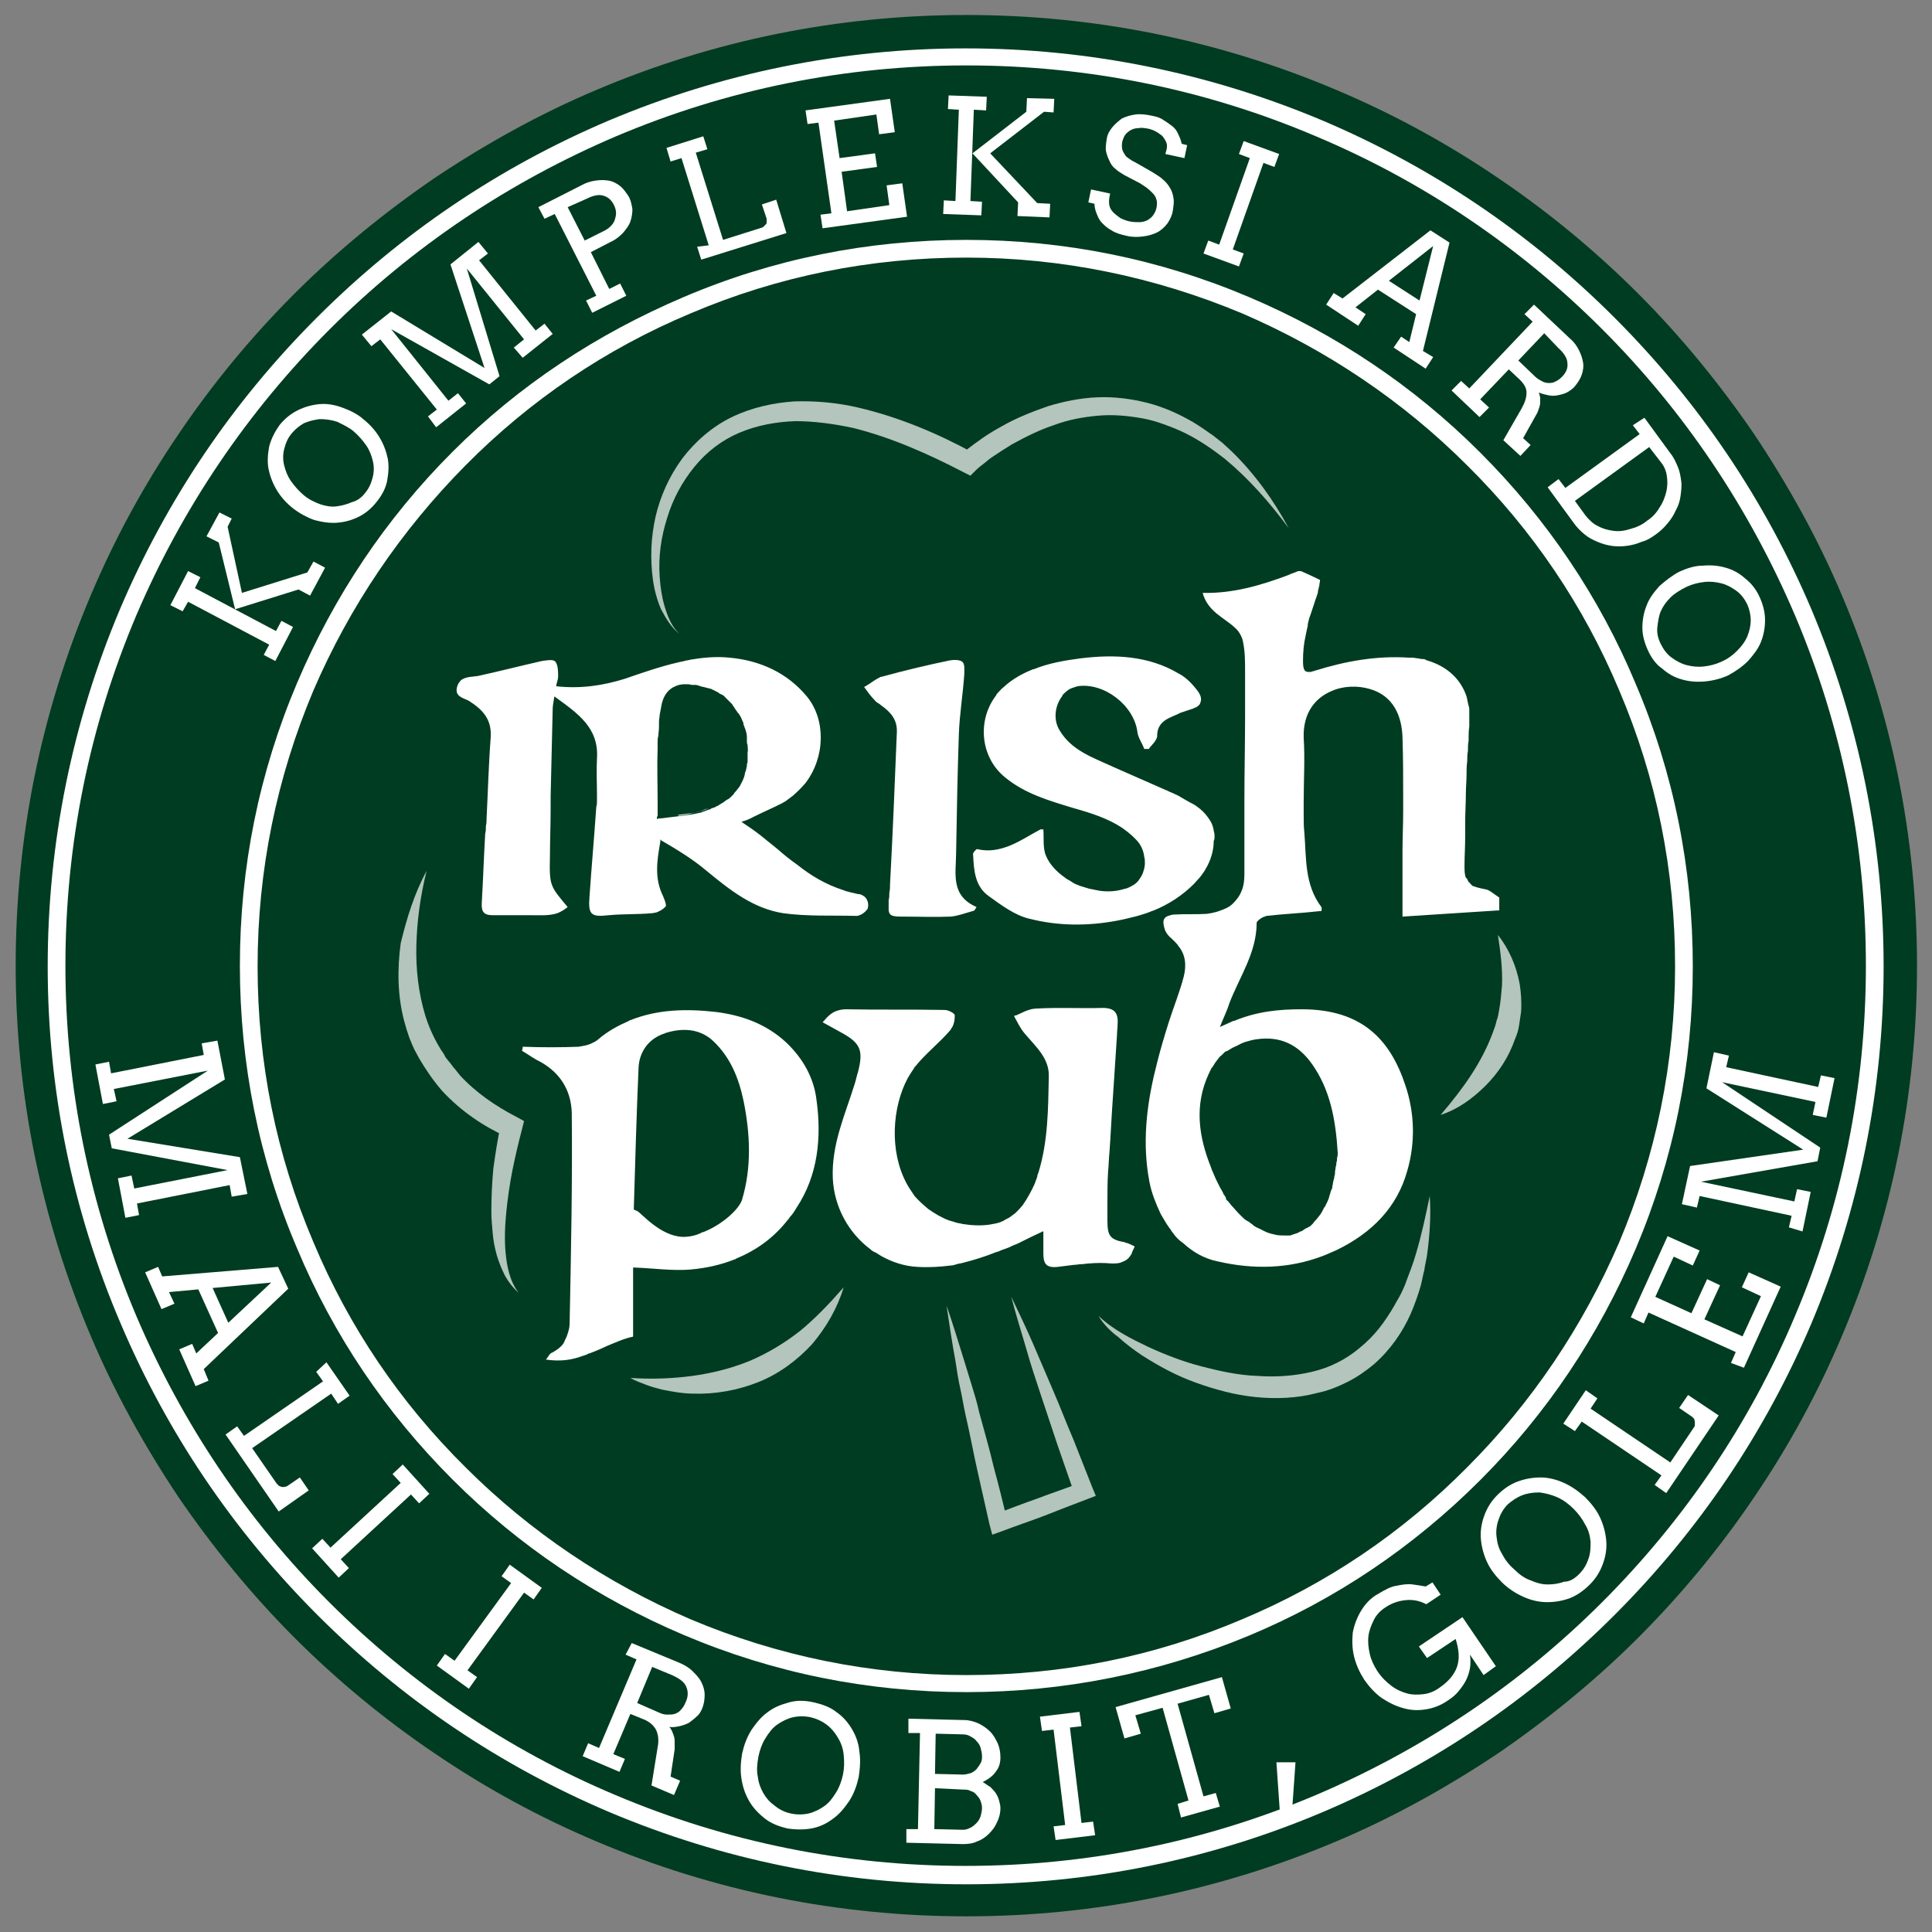 <?xml version="1.0" encoding="utf-8"?>
<!-- Generator: Adobe Illustrator 26.3.1, SVG Export Plug-In . SVG Version: 6.00 Build 0)  -->
<svg version="1.1" id="Layer_1" xmlns="http://www.w3.org/2000/svg" xmlns:xlink="http://www.w3.org/1999/xlink" x="0px" y="0px"
	 viewBox="0 0 283.5 283.5" style="enable-background:new 0 0 283.5 283.5;" xml:space="preserve">
<rect x="0" y="0" width="283.5" height="283.5" fill="#808080" stroke="none"/>
<style type="text/css">
	.st0{fill:#003C21;}
	.st1{fill:#FFFFFF;}
	.st2{fill:none;}
	.st3{opacity:0.7;}
</style>
<g>
	<g>
		<circle class="st0" cx="141.8" cy="141.8" r="138.2"/>
		<path class="st0" d="M141.8,281.2c-18.8,0-37.1-3.7-54.3-11c-8.3-3.5-16.2-7.8-23.7-12.9c-7.4-5-14.3-10.7-20.6-17
			c-6.3-6.3-12-13.3-17-20.6c-5-7.5-9.4-15.4-12.9-23.7c-7.3-17.2-11-35.5-11-54.3c0-18.8,3.7-37.1,11-54.3
			c3.5-8.3,7.8-16.2,12.9-23.7c5-7.4,10.7-14.3,17-20.6c6.3-6.3,13.3-12,20.6-17c7.5-5,15.4-9.4,23.7-12.9c17.2-7.3,35.5-11,54.3-11
			c18.8,0,37.1,3.7,54.3,11c8.3,3.5,16.2,7.8,23.7,12.9c7.4,5,14.3,10.7,20.6,17c6.3,6.3,12,13.3,17,20.6c5,7.5,9.4,15.4,12.9,23.7
			c7.3,17.2,11,35.5,11,54.3c0,18.8-3.7,37.1-11,54.3c-3.5,8.3-7.8,16.2-12.9,23.7c-5,7.4-10.7,14.3-17,20.6
			c-6.3,6.3-13.3,12-20.6,17c-7.5,5-15.4,9.4-23.7,12.9C178.8,277.5,160.6,281.2,141.8,281.2z M141.8,4.9
			c-18.5,0-36.4,3.6-53.3,10.8C72.2,22.5,57.5,32.4,45,45C32.4,57.5,22.5,72.2,15.6,88.5c-7.1,16.9-10.8,34.8-10.8,53.3
			c0,18.5,3.6,36.4,10.8,53.3c6.9,16.3,16.8,30.9,29.3,43.5c12.6,12.6,27.2,22.4,43.5,29.3c16.9,7.1,34.8,10.8,53.3,10.8
			c18.5,0,36.4-3.6,53.3-10.8c16.3-6.9,30.9-16.8,43.5-29.3c12.6-12.6,22.4-27.2,29.3-43.5c7.1-16.9,10.8-34.8,10.8-53.3
			c0-18.5-3.6-36.4-10.8-53.3C261,72.2,251.1,57.5,238.5,45C226,32.4,211.3,22.5,195,15.6C178.2,8.5,160.2,4.9,141.8,4.9z"/>
	</g>
	<g>
		<g id="_x38_mHcVu.tif_2_">
			<g>
				<path class="st1" d="M218,130.5c-0.5-0.1-1-0.2-1.3-0.3c-0.1,0-0.2-0.1-0.3-0.1c-0.1,0-0.2-0.1-0.3-0.1c0,0-0.1,0-0.1-0.1
					c-0.1-0.1-0.2-0.1-0.2-0.2c0,0,0,0,0,0c-0.1-0.1-0.1-0.1-0.2-0.2c-0.1-0.1-0.2-0.2-0.2-0.3c-0.1-0.1-0.1-0.2-0.1-0.2
					c0,0,0-0.1-0.1-0.1c0,0,0-0.1-0.1-0.1c-0.2-0.5-0.2-1.1-0.2-1.8c0-1.4,0.1-2.8,0.1-4.2c0-0.4,0-0.8,0-1.1v0c0-0.4,0-0.7,0-1.1
					c0-1.4,0.1-2.8,0.1-4.2c0-0.9,0.1-1.8,0.1-2.7c0-0.7,0-1.3,0.1-2c0-0.5,0-1,0.1-1.5c0-0.5,0-1,0.1-1.5c0-0.1,0-0.1,0-0.2
					c0-0.6,0-1.2,0.1-1.9c0-0.3,0-0.6,0-0.9c0-0.3,0-0.5,0-0.8c0-0.1,0-0.1,0-0.2c0,0,0,0,0-0.1c0,0,0-0.1,0-0.1c0-0.1,0-0.3,0-0.4
					c0-0.2,0-0.3-0.1-0.5c0-0.2-0.1-0.3-0.1-0.5c-0.1-0.3-0.1-0.6-0.2-0.9c-0.9-2.7-3-4.4-5.5-5.2c-0.1,0-0.2-0.1-0.3-0.1
					c-0.1,0-0.1,0-0.2-0.1c-0.2-0.1-0.4-0.1-0.6-0.1c-0.2,0-0.4-0.1-0.6-0.1c-0.2,0-0.5-0.1-0.8-0.1c-0.2,0-0.3,0-0.5,0
					c-4.7-0.3-9.2,0.5-13.7,1.9c-0.1,0-0.2,0.1-0.3,0.1c-0.1,0-0.2,0-0.3,0.1c-0.1,0-0.2,0-0.2,0c-0.1,0-0.1,0-0.2,0
					c-0.6,0-0.8-0.4-0.8-1.6c0-1.3,0.1-2.5,0.4-3.8c0.1-0.5,0.2-1,0.3-1.4c0-0.1,0-0.1,0-0.2c0.1-0.5,0.2-0.9,0.4-1.4
					c0.2-0.6,0.4-1.2,0.6-1.8c0.1-0.4,0.3-0.8,0.4-1.2c0.1-0.2,0.1-0.4,0.1-0.5c0.1-0.3,0.1-0.5,0.2-0.8c0-0.3,0.1-0.5,0.1-0.8
					c-1-0.5-1.9-0.9-2.8-1.3c0,0,0,0,0,0h-0.4c-0.2,0.1-0.3,0.1-0.5,0.2c-0.3,0.1-0.6,0.2-1,0.4c-4,1.5-8.1,2.7-12.5,2.6
					c0,0,0,0.1,0,0.1c0.8,2.7,3.1,3.5,4.7,5c0.6,0.5,1.1,1.4,1.2,2.1c0.3,1.4,0.3,2.9,0.3,4.4c0,1,0,1.9,0,2.9c0,0.6,0,1.2,0,1.8
					c0,0.6,0,1.1,0,1.7c0,4.1-0.1,8.3-0.1,12.4c0,0.8,0,1.6,0,2.3c0,0.3,0,0.7,0,1v1c0,1.4,0,2.8,0,4.3c0,0.7,0,1.5,0,2.2
					c0,1-0.1,1.8-0.4,2.5c-0.3,0.8-0.8,1.4-1.3,1.9c-0.5,0.5-1.2,0.8-1.8,1c0,0,0,0,0,0c-0.5,0.2-0.9,0.3-1.4,0.4
					c-0.2,0-0.4,0.1-0.7,0.1c-1.6,0.1-3.2,0-4.7,0.1c-0.3,0-0.6,0.1-0.9,0.2c0,0,0,0,0,0c-0.3,0.1-0.5,0.3-0.6,0.5
					c-0.2,0.4,0,1.2,0.2,1.7c0.2,0.4,0.5,0.8,0.9,1.1c0.2,0.2,0.4,0.4,0.6,0.6c0.1,0.1,0.3,0.3,0.4,0.5c1.1,1.3,1.2,2.9,0.8,4.5
					c-0.6,2.3-1.5,4.5-2.2,6.7c-0.6,1.9-1.2,3.9-1.7,5.9c-1.4,5.4-2.2,10.9-1.3,16.6c0.1,0.4,0.1,0.7,0.2,1.1c0.3,1.5,0.9,3,1.6,4.5
					c0.4,0.7,0.8,1.4,1.3,2.1c0.2,0.2,0.3,0.5,0.5,0.7c0.4,0.6,0.9,1.1,1.5,1.5c1.4,1.3,3.1,2.3,5.1,2.7c5.2,1.2,10.4,1.1,15.4-0.8
					c0.2-0.1,0.3-0.1,0.5-0.2c0.5-0.2,1.1-0.5,1.6-0.7c5.1-2.5,8.8-6.2,10.3-11.6c1.2-4.1,1.1-8.5-0.3-12.6
					c-2.2-6.6-6.3-11.1-15.2-11.1c-3.3,0-6.5,0.3-9.9,1.7c0,0-0.1,0-0.1,0c-0.7,0.3-1.3,0.6-2,0.9c0,0,0,0,0,0
					c0.6-1.5,1.1-2.5,1.4-3.5c1.5-3.9,4-7.4,4-11.8c0-0.2,0.5-0.6,0.9-0.8h0c0.2-0.1,0.4-0.1,0.5-0.2c2.6-0.3,5.2-0.4,7.8-0.7
					c0.1,0,0.2,0,0.3,0c0-0.2,0.1-0.5,0-0.6c-2.5-3.3-2.2-7.2-2.5-10.9c-0.1-0.9-0.1-1.8-0.1-2.7c0-0.3,0-0.6,0-0.9
					c0-0.3,0-0.6,0-0.9c0-3.2,0.2-6.3,0-9.5c-0.1-3.6,1.7-5.8,4.1-6.8c0,0,0,0,0,0c1.8-0.8,3.9-0.8,5.6-0.3c3.5,1,4.7,4,4.8,7.1
					c0.1,3,0.1,6.1,0.1,9.1c0,0.3,0,0.6,0,0.9c0,0.3,0,0.6,0,0.9c0,1.9-0.1,3.8-0.1,5.7c0,3.1,0,6.3,0,9.7c4.6-0.3,9.2-0.6,13.9-0.9
					c0.1,0,0.2,0,0.3,0v-1.9C219.2,131.2,218.6,130.6,218,130.5z M180.6,153.9c0.1,0,0.1-0.1,0.2-0.1c0.1-0.1,0.2-0.1,0.4-0.2
					c0.1-0.1,0.3-0.1,0.4-0.2c0.1,0,0.1-0.1,0.2-0.1c0.1,0,0.1-0.1,0.2-0.1c0,0,0,0,0,0c0.1,0,0.1-0.1,0.2-0.1
					c0.2-0.1,0.3-0.1,0.5-0.2c0.4-0.1,0.7-0.2,1.1-0.3c0.2,0,0.4-0.1,0.6-0.1c3.5-0.5,6.1,0.8,8.1,3.6c2.7,3.8,3.5,8.2,3.8,13.1
					c0,0.2,0,0.4-0.1,0.7c0,0.2,0,0.5-0.1,0.7c0,0.2,0,0.4-0.1,0.6c0,0.3-0.1,0.5-0.1,0.8c0,0.2,0,0.4-0.1,0.6c0,0.2,0,0.3-0.1,0.5
					c0,0.2-0.1,0.3-0.1,0.5c0,0.2-0.1,0.4-0.1,0.6c0,0.1,0,0.2-0.1,0.3c0,0.1-0.1,0.2-0.1,0.3c-0.1,0.2-0.1,0.4-0.2,0.6
					c0,0.1-0.1,0.3-0.1,0.4c-0.1,0.2-0.1,0.3-0.2,0.5c-0.1,0.2-0.2,0.4-0.3,0.6c0,0.1-0.1,0.2-0.2,0.3c-0.1,0.2-0.2,0.4-0.3,0.6
					c-0.2,0.4-0.5,0.7-0.8,1.1c-0.2,0.2-0.4,0.4-0.5,0.6h0c-0.1,0.1-0.2,0.2-0.3,0.3c-0.1,0.1-0.2,0.2-0.3,0.2
					c-0.1,0.1-0.2,0.1-0.3,0.2c0,0,0,0-0.1,0c-0.1,0.1-0.2,0.1-0.3,0.2c-0.1,0.1-0.2,0.1-0.3,0.2c0,0,0,0,0,0
					c-0.1,0.1-0.2,0.1-0.3,0.1c-0.1,0.1-0.2,0.1-0.3,0.2c-0.1,0-0.2,0.1-0.3,0.1c0,0,0,0,0,0c-0.1,0-0.2,0.1-0.3,0.1
					c-0.1,0-0.2,0.1-0.3,0.1c-0.1,0-0.2,0.1-0.3,0.1c-0.1,0-0.2,0-0.3,0c-0.1,0-0.2,0-0.3,0c-0.5,0-1,0-1.5-0.1
					c-0.3-0.1-0.5-0.1-0.8-0.2c-0.4-0.1-0.8-0.3-1.2-0.5c-0.3-0.2-0.7-0.3-1-0.5c-0.2-0.1-0.3-0.2-0.4-0.3c-0.1-0.1-0.3-0.2-0.4-0.3
					c0,0-0.1,0-0.1-0.1c-0.1,0-0.1-0.1-0.2-0.1c-0.1,0-0.1-0.1-0.2-0.1c-0.3-0.2-0.5-0.4-0.8-0.7c-0.1-0.1-0.2-0.2-0.4-0.4
					c-0.3-0.3-0.6-0.7-0.9-1c-0.2-0.2-0.3-0.4-0.5-0.6c-0.1-0.1-0.1-0.2-0.2-0.2c0,0-0.1-0.1-0.1-0.1c0,0,0,0,0,0c0,0,0,0,0,0
					c0,0,0-0.1-0.1-0.1c0,0,0,0,0-0.1c0,0,0,0,0,0c0,0,0,0,0-0.1c0,0,0,0,0,0c0-0.1-0.1-0.1-0.1-0.2c0,0,0,0,0,0c0,0,0,0,0,0
					c0,0,0,0,0,0c-0.1-0.1-0.1-0.2-0.2-0.3c0,0-0.1-0.1-0.1-0.1c0,0,0,0,0-0.1c0-0.1-0.1-0.1-0.1-0.2c-0.1-0.2-0.3-0.5-0.4-0.7
					c-0.1-0.2-0.2-0.4-0.3-0.6c-0.2-0.4-0.4-0.8-0.6-1.3c-0.1-0.3-0.3-0.6-0.4-1c-1.8-4.5-2.5-9.1-0.3-13.8c0.1-0.1,0.1-0.3,0.2-0.4
					c0-0.1,0.1-0.1,0.1-0.2c0-0.1,0.1-0.2,0.2-0.3s0.1-0.2,0.2-0.3c0.2-0.4,0.5-0.7,0.7-1c0.1-0.1,0.2-0.3,0.4-0.4
					c0.1-0.1,0.3-0.3,0.4-0.4c0.1-0.1,0.1-0.1,0.2-0.2C180,154.3,180.3,154.1,180.6,153.9z"/>
				<path class="st1" d="M104,118.6c-0.2,0.1-0.3,0.1-0.5,0.2c-0.2,0.1-0.4,0.1-0.5,0.2c-0.4,0.1-0.9,0.2-1.4,0.3
					c-0.7,0.1-1.5,0.2-2.2,0.3c0.1,0,0.1,0,0.2,0.1c0.7-0.1,1.4-0.2,2.1-0.4c0.3-0.1,0.6-0.1,0.9-0.2c0.2-0.1,0.4-0.1,0.5-0.2
					c0.2-0.1,0.3-0.1,0.5-0.2c0,0,0,0,0.1,0C103.9,118.6,104,118.6,104,118.6C104.1,118.6,104,118.6,104,118.6z M127,131.7
					c-0.2-0.2-0.5-0.4-0.9-0.5c-0.1,0-0.1,0-0.2,0c-0.7-0.2-1.5-0.3-2.2-0.6c-2.5-0.8-4.7-2.1-6.7-3.7c-1-0.7-2-1.5-2.9-2.3
					c0,0,0,0,0,0c-0.9-0.7-1.7-1.4-2.6-2.1c-0.9-0.7-1.8-1.3-2.7-1.9c0.1,0,0.2-0.1,0.2-0.1c0,0,0,0,0.1,0c0.3-0.1,0.6-0.2,0.8-0.3
					c0,0,0,0,0,0c0.2-0.1,0.4-0.2,0.6-0.3c1.4-0.7,2.8-1.3,4.2-2c0.3-0.2,0.6-0.3,0.8-0.5c0.1-0.1,0.3-0.2,0.4-0.3
					c0.1-0.1,0.3-0.2,0.4-0.3c0.7-0.6,1.3-1.2,1.9-1.9c2.9-3.8,3-9.3,0.2-12.7c-2.9-3.5-6.9-5.3-11.4-5.7c-2-0.2-3.9,0-5.7,0.3
					c-0.3,0.1-0.6,0.1-0.9,0.2c-0.3,0.1-0.6,0.1-0.9,0.2c-2.6,0.6-5.2,1.5-7.8,2.4c-3.2,1-6.5,1.5-10.1,1.1c0.1-0.6,0.3-1,0.3-1.4
					c0-0.7,0-1.7-0.4-2.2c-0.3-0.4-1.3-0.2-2-0.1c-3.1,0.7-6.2,1.5-9.4,2.2c-0.7,0.1-1.5,0.1-2.1,0.4c-0.2,0.1-0.4,0.2-0.5,0.4
					c-0.2,0.2-0.3,0.4-0.4,0.7c-0.5,1.6,1,1.7,1.8,2.2c2,1.3,3.3,2.7,3.1,5.4c-0.3,3.9-0.4,7.9-0.6,11.8c0,0.4,0,0.7-0.1,1.1
					c0,0.4,0,0.8-0.1,1.1c-0.2,3.4-0.3,6.7-0.5,10.1c-0.1,1.4,0.3,1.9,1.6,1.9c1.9,0,3.8,0,5.7,0c1.3,0,2.6,0.1,3.8-0.3
					c0.5-0.2,1-0.5,1.5-0.9c0,0,0,0,0,0c-2.6-3.1-2.7-3.1-2.6-7.5c0-2.3,0.1-4.5,0.1-6.8c0-0.3,0-0.6,0-1c0-0.3,0-0.6,0-0.9
					c0.1-4.3,0.2-8.5,0.3-12.8c0-0.5,0.1-1,0.2-1.6c0-0.1,0-0.2,0.1-0.3c0,0,0.1,0.1,0.1,0.1c3.3,2.4,6.4,4.5,6.1,9
					c-0.1,1.8,0,3.5,0,5.3c0,0.2,0,0.4,0,0.6c0,0.1,0,0.2,0,0.3c0,0.3,0,0.6-0.1,0.9c-0.3,4.4-0.7,8.8-1,13.2
					c-0.2,2.6,0.2,3,2.8,2.7c2.1-0.2,4.3-0.1,6.4-0.3c0.2,0,0.4-0.1,0.6-0.1c0.5-0.2,0.9-0.4,1.3-0.8c0,0,0-0.1,0.1-0.1
					c0.1-0.3-0.2-1-0.4-1.5c-1.3-2.6-0.9-5.2-0.4-8c0-0.1,0-0.2,0-0.3c0,0,0.1,0,0.1,0.1c2.4,1.4,4.7,2.8,6.7,4.5
					c3.4,2.8,6.8,5.5,11.2,6.2c3.6,0.5,7.2,0.3,10.8,0.4c0.1,0,0.2,0,0.4-0.1c0.4-0.1,0.9-0.5,1.1-0.8c0,0,0.1-0.1,0.1-0.1
					C127.5,132.8,127.4,132.2,127,131.7z M96.5,119.8c0-0.3,0-0.6,0-1c0-0.3,0-0.7,0-1c0-2.8-0.1-5.4,0-8c0-0.3,0-0.6,0-0.9
					c0-0.3,0-0.6,0.1-0.9c0-0.4,0.1-0.8,0.1-1.3c0-0.1,0-0.2,0-0.3c0,0,0-0.1,0-0.1c0-0.1,0-0.3,0-0.4c0-0.3,0.1-0.7,0.1-1
					c0.1-0.5,0.2-1.1,0.3-1.6c0.3-1.3,1-2.2,2-2.6c0.4-0.2,0.9-0.3,1.4-0.3c0.3,0,0.7,0,1,0.1c0,0,0.1,0,0.1,0c0.1,0,0.2,0,0.2,0
					c0.1,0,0.1,0,0.2,0c0.3,0,0.5,0.1,0.8,0.2c0,0,0,0,0,0c0.3,0.1,0.5,0.1,0.8,0.2c0.1,0,0.3,0.1,0.4,0.1c0.1,0,0.3,0.1,0.4,0.1
					c0.1,0.1,0.2,0.1,0.4,0.2c0.1,0.1,0.2,0.1,0.4,0.2c0.1,0.1,0.2,0.1,0.3,0.2c0.1,0.1,0.3,0.2,0.4,0.2c0.1,0.1,0.2,0.1,0.3,0.2
					c0,0,0,0,0,0c0,0,0.1,0,0.1,0.1c0,0,0.1,0.1,0.1,0.1c0.1,0.1,0.1,0.1,0.2,0.2c0.1,0.1,0.1,0.1,0.2,0.2c0.2,0.2,0.4,0.4,0.6,0.6
					c0.1,0.1,0.1,0.1,0.1,0.2c0,0,0,0,0.1,0.1c0.1,0.1,0.1,0.2,0.2,0.3c0.1,0.2,0.3,0.4,0.4,0.6c0.1,0.1,0.1,0.2,0.2,0.2
					c0,0.1,0.1,0.1,0.1,0.2c0.1,0.1,0.1,0.2,0.2,0.3c0.1,0.2,0.2,0.5,0.3,0.7c0.1,0.1,0.1,0.3,0.1,0.4c0.1,0.3,0.2,0.5,0.3,0.8
					c0.1,0.3,0.2,0.7,0.2,1c0,0.1,0,0.2,0,0.3c0,0.1,0,0.2,0,0.3c0,0.2,0,0.4,0.1,0.6c0,0.4,0.1,0.8,0,1.1c0,0.2,0,0.3,0,0.5
					c0,0.1,0,0.1,0,0.2c0,0.1,0,0.3,0,0.4c0,0.1,0,0.2,0,0.2c0,0,0,0,0,0c0,0.1,0,0.3-0.1,0.4c0,0,0,0,0,0.1c0,0,0,0,0,0
					c0,0.1,0,0.2,0,0.2c0,0.1-0.1,0.3-0.1,0.5c0,0.1-0.1,0.2-0.1,0.3c0,0,0,0,0,0c0,0.1-0.1,0.2-0.1,0.3c0,0,0,0,0,0.1
					c0,0.1-0.1,0.3-0.1,0.4c-0.1,0.2-0.1,0.3-0.2,0.5c-0.1,0.2-0.2,0.4-0.3,0.6c-0.1,0.2-0.2,0.4-0.4,0.6c-0.1,0.1-0.2,0.3-0.3,0.4
					c0,0-0.1,0.1-0.1,0.1c0,0,0,0,0,0c-0.1,0.1-0.2,0.2-0.2,0.3c-0.1,0.1-0.2,0.2-0.3,0.3c-0.1,0.1-0.1,0.1-0.2,0.2
					c-0.2,0.2-0.4,0.3-0.6,0.4c-0.1,0.1-0.3,0.2-0.4,0.3c-0.1,0.1-0.2,0.1-0.3,0.2c-0.1,0-0.1,0.1-0.2,0.1c-0.1,0.1-0.2,0.1-0.3,0.2
					c-0.1,0.1-0.3,0.1-0.4,0.2c-0.1,0.1-0.3,0.1-0.5,0.2c0,0,0,0,0,0c-0.1,0-0.2,0.1-0.2,0.1c-0.1,0-0.1,0.1-0.2,0.1c0,0,0,0-0.1,0
					c-0.2,0.1-0.3,0.1-0.5,0.2c-0.2,0.1-0.4,0.1-0.5,0.2c-0.4,0.1-0.9,0.2-1.4,0.3c-0.7,0.1-1.5,0.2-2.2,0.3h0
					c-0.8,0.1-1.6,0.2-2.5,0.3c-0.2,0-0.3,0-0.5,0.1V119.8z M104,118.6c-0.2,0.1-0.3,0.1-0.5,0.2c-0.2,0.1-0.4,0.1-0.5,0.2
					c-0.4,0.1-0.9,0.2-1.4,0.3c-0.7,0.1-1.5,0.2-2.2,0.3c0.1,0,0.1,0,0.2,0.1c0.7-0.1,1.4-0.2,2.1-0.4c0.3-0.1,0.6-0.1,0.9-0.2
					c0.2-0.1,0.4-0.1,0.5-0.2c0.2-0.1,0.3-0.1,0.5-0.2c0,0,0,0,0.1,0C103.9,118.6,104,118.6,104,118.6
					C104.1,118.6,104,118.6,104,118.6z M119.8,161.3c-0.4-3.2-2-6-4.4-8.3c-2.9-2.7-6.4-4-10.3-4.5c-4.4-0.5-8.6-0.4-12.6,1.2
					c-0.1,0-0.1,0-0.2,0.1c-1.6,0.7-3.1,1.5-4.5,2.7c-0.3,0.3-0.8,0.5-1.2,0.7c-0.5,0.2-1.1,0.3-1.7,0.4c-2.7,0.1-5.4,0.1-8.1,0
					h-0.1c0,0,0,0.1,0,0.1c0,0.2-0.1,0.4-0.1,0.5c0.7,0.4,1.4,0.9,2.1,1.3c3.3,1.6,5.1,4.3,5.2,7.8c0.1,10.1-0.1,20.1-0.3,30.2
					c0,0.5,0,1-0.1,1.5v0c-0.1,0.4-0.2,0.7-0.3,1c-0.1,0.3-0.3,0.6-0.4,0.9c0,0.1-0.1,0.1-0.1,0.2c0,0,0,0,0,0c-0.4,0.6-1,1-1.7,1.4
					c-0.1,0-0.2,0.1-0.3,0.2c-0.2,0.2-0.3,0.5-0.6,0.8c2,0.3,3.7,0.1,5.3-0.5c0.3-0.1,0.7-0.2,1-0.4c0,0,0.1,0,0.1,0c0,0,0,0,0,0
					c0.3-0.1,0.7-0.3,1-0.4c0.8-0.3,1.5-0.7,2.3-1c0.2-0.1,0.3-0.1,0.5-0.2c0.7-0.3,1.5-0.6,2.3-0.8c0.1,0,0.2,0,0.3-0.1v-10.1
					c0.1,0,0.1,0,0.2,0c2.8,0.1,5.5,0.5,8.1,0.3c2.4-0.2,4.6-0.7,6.6-1.5c0.1,0,0.2-0.1,0.2-0.1c2.9-1.2,5.5-3,7.6-5.7
					c0.1-0.1,0.2-0.2,0.3-0.4c0.4-0.4,0.7-0.9,1-1.4C120,172.5,120.6,167,119.8,161.3z M100.2,181.5c-3.3-0.1-6.1-3.5-6.7-3.8
					c-0.3-0.1-0.4-0.2-0.5-0.2c0,0,0,0,0,0v0c0.2-6.9,0.4-13.8,0.7-20.8c0.1-2.3,1.4-4.1,3.4-4.9c0.2-0.1,0.4-0.1,0.5-0.2
					c2.5-0.8,5.1-0.7,7.1,1.2c2.5,2.4,3.7,5.4,4.4,8.7c1,4.9,1.2,9.8-0.2,14.5c-0.4,1.4-2.9,3.7-5.7,4.8c0,0-0.1,0-0.1,0
					C102.2,181.3,101.2,181.5,100.2,181.5z M165.4,182.4c-0.1,0-0.2,0-0.3-0.1c-2.2-0.4-2.6-0.9-2.6-3.2c0-0.9,0-1.8,0-2.6
					c0-1.5,0-3.1,0.1-4.6c0.1-0.9,0.1-1.9,0.2-2.8c0,0,0,0,0,0c0.2-2.7,0.3-5.3,0.5-8c0,0,0,0,0,0c0.2-3,0.4-6,0.6-9.1
					c0-0.6,0.1-1.2,0.1-1.8c0.1-1.6-0.5-2.3-2.2-2.3c-3.3,0.1-6.5-0.1-9.8,0.1c-0.5,0-1.1,0.2-1.6,0.4c0,0,0,0,0,0
					c-0.4,0.2-0.9,0.4-1.3,0.6c0,0-0.1,0-0.1,0c-0.1,0-0.2,0.1-0.2,0.1c0.5,0.9,0.9,1.8,1.6,2.6c1.6,1.9,3.6,3.6,3.5,6.3
					c-0.1,4.7-0.1,9.4-1.5,14c-0.1,0.2-0.2,0.5-0.2,0.7c-0.1,0.2-0.1,0.4-0.2,0.5c-0.1,0.4-0.3,0.8-0.5,1.2
					c-0.4,0.8-0.8,1.5-1.2,2.1c-0.1,0.1-0.1,0.2-0.2,0.3c-0.3,0.4-0.7,0.8-1.1,1.2c-0.3,0.2-0.5,0.4-0.8,0.6
					c-0.3,0.2-0.6,0.3-0.9,0.5c-0.1,0.1-0.3,0.1-0.4,0.2c-0.5,0.2-1.1,0.3-1.7,0.4c-1.4,0.2-2.7,0.1-4-0.1c-0.3-0.1-0.6-0.1-0.9-0.2
					c-0.3-0.1-0.6-0.2-1-0.3c-1.1-0.4-2.1-1-3.1-1.7c-0.7-0.6-1.4-1.2-2-1.9c-0.2-0.3-0.4-0.6-0.6-0.9c-0.2-0.3-0.4-0.6-0.6-1
					c-2.5-4.7-2.1-11.1,0.2-15.4c0.3-0.5,0.6-1,0.9-1.4c0-0.1,0.1-0.1,0.1-0.2c0,0,0-0.1,0.1-0.1c1.5-1.9,3.6-3.5,5.2-5.4
					c0-0.1,0.1-0.1,0.1-0.2c0,0,0,0,0,0c0.4-0.5,0.5-1.3,0.5-1.9c0-0.3-0.9-0.8-1.5-0.8c-4.8-0.1-9.6,0-14.4-0.1
					c-0.6,0-1.1,0.1-1.6,0.3c0,0,0,0,0,0c-0.7,0.3-1.2,0.8-1.7,1.4l0,0c-0.1,0.1-0.1,0.1-0.2,0.2c1.1,0.6,2,1.1,2.9,1.6
					c2.7,1.5,3.1,2.6,2.3,5.7c-0.2,0.6-0.3,1.2-0.5,1.8c-1.4,4.5-3.4,8.8-3.2,13.8c0.2,4.2,2.3,8,5.5,10.4c0.2,0.2,0.5,0.4,0.8,0.5
					c0.3,0.2,0.5,0.3,0.8,0.5c1.6,0.9,3.4,1.5,5.3,1.6c1.7,0.1,3.3,0,4.9-0.2c0.3,0,0.6-0.1,0.9-0.2c0.3-0.1,0.6-0.1,0.9-0.2
					c1.6-0.4,3.2-0.9,4.7-1.5c0.2-0.1,0.4-0.1,0.6-0.2c0.4-0.2,0.8-0.3,1.3-0.5c0.3-0.1,0.6-0.3,0.9-0.4c0.2-0.1,0.3-0.1,0.5-0.2
					c0.1-0.1,0.3-0.1,0.4-0.2c1-0.5,2-1,3.1-1.5c0.1-0.1,0.2-0.1,0.3-0.1c0,1.2,0,2.2,0,3.2c0,1.4,0.3,2.2,2.1,2
					c0.8-0.1,1.6-0.2,2.4-0.3c0.4,0,0.7-0.1,1.1-0.1c0.4,0,0.7-0.1,1.1-0.1c1.1-0.1,2.2-0.1,3.3,0c0.6,0,1.1,0,1.5-0.2c0,0,0,0,0,0
					c0.6-0.2,1-0.5,1.3-1c0,0,0,0,0,0c0.1-0.1,0.2-0.3,0.2-0.4c0.1-0.3,0.3-0.6,0.4-0.9C166.1,182.7,165.7,182.5,165.4,182.4z
					 M178.2,122.3c-0.1-0.3-0.1-0.6-0.2-0.9c-0.1-0.4-0.3-0.8-0.5-1.1c-0.4-0.6-0.8-1.1-1.4-1.6c-0.3-0.2-0.6-0.5-1-0.7
					c-0.8-0.4-1.6-0.9-2.3-1.3c-0.3-0.1-0.6-0.3-0.9-0.4c-0.3-0.1-0.6-0.3-0.9-0.4c-2.5-1.1-5-2.2-7.5-3.3c-3-1.4-6.2-2.4-8-5.4
					c-1-1.6-0.7-3.7,0.4-5.1c0,0,0,0,0-0.1c0.4-0.4,0.8-0.8,1.3-1c0.3-0.1,0.6-0.2,0.9-0.3c3.9-0.6,8.3,2.8,8.8,6.7
					c0.1,0.9,0.7,1.6,1,2.5c0.2,0,0.3,0,0.5,0h0.2c0-0.1,0.1-0.1,0.1-0.2c0,0,0.1-0.1,0.1-0.1c0,0,0,0,0,0c0.2-0.2,0.4-0.5,0.6-0.7
					c0,0,0,0,0,0c0.2-0.3,0.4-0.6,0.4-0.9c0-0.8,0.2-1.3,0.6-1.8c0,0,0,0,0,0c0.6-0.7,1.5-1,2.4-1.4c0.1,0,0.1-0.1,0.2-0.1
					c0.1,0,0.1-0.1,0.2-0.1c0.6-0.2,1.2-0.4,1.8-0.6c0.1,0,0.1,0,0.2-0.1c0.4-0.1,0.6-0.3,0.8-0.5c0,0,0.1-0.1,0.1-0.2c0,0,0,0,0,0
					c0.2-0.4,0.2-0.9-0.1-1.4c0-0.1-0.1-0.1-0.1-0.2c-0.8-1.1-1.8-2.2-3-2.8c-4.4-2.6-9.4-2.8-14.3-2.2c-2.3,0.3-4.7,0.7-6.9,1.6
					c0,0-0.1,0-0.1,0c-1.5,0.6-3,1.4-4.3,2.6c-0.4,0.3-0.7,0.7-1,1c-0.1,0.1-0.1,0.1-0.1,0.2c-2.8,3.6-2.4,9,1.2,12
					c3,2.5,6.6,3.5,10.2,4.6c2.5,0.7,5,1.5,7.1,2.9h0c0.3,0.2,0.5,0.4,0.8,0.6c0,0,0,0,0,0c0.2,0.2,0.5,0.4,0.7,0.6
					c0.2,0.2,0.3,0.3,0.5,0.5c0.7,0.7,1.1,1.6,1.2,2.5c0.1,0.3,0.1,0.7,0.1,1c0,0.4-0.1,0.8-0.2,1.1c-0.1,0.4-0.3,0.8-0.6,1.2
					c0,0,0,0,0,0c-0.3,0.5-0.7,0.8-1.3,1.1c-0.2,0.1-0.4,0.2-0.7,0.3c0,0-0.1,0-0.1,0c-1.2,0.4-2.5,0.5-3.8,0.3
					c-0.5-0.1-1-0.2-1.5-0.3c-0.4-0.1-0.9-0.3-1.3-0.4c-0.2-0.1-0.3-0.1-0.5-0.2c-0.3-0.1-0.6-0.3-0.9-0.5c-0.3-0.2-0.6-0.3-0.8-0.5
					c-1.3-0.9-2.3-2-2.8-3.2c-0.5-1.1-0.3-2.6-0.4-3.9c-0.2,0-0.3,0-0.4,0c-0.1,0-0.1,0.1-0.2,0.1c0,0,0,0,0,0
					c-1.5,0.8-3,1.8-4.6,2.4c-1.4,0.5-2.8,0.8-4.5,0.4c-0.1,0-0.1,0-0.2,0.1c0,0-0.1,0.1-0.1,0.1c-0.2,0.2-0.4,0.5-0.3,0.7
					c0.1,2.3,0.3,4.6,2.3,6c1.8,1.3,3.8,2.8,5.9,3.3c4.3,1.1,8.6,1.1,12.9,0.3c0.5-0.1,1-0.2,1.4-0.3c0.9-0.2,1.7-0.4,2.6-0.7
					c0.4-0.1,0.8-0.3,1.1-0.4c0.1,0,0.2-0.1,0.3-0.1c2.2-0.9,4.2-2.2,5.9-3.9c0.3-0.3,0.6-0.7,0.9-1c0.1-0.1,0.2-0.3,0.3-0.4
					c0.3-0.4,0.6-0.9,0.8-1.3c0.6-1.2,0.9-2.4,0.9-3.6C178.3,123,178.2,122.7,178.2,122.3z M140.3,125.1c0.1-5.8,0.2-11.5,0.4-17.3
					c0.1-3,0.6-5.9,0.8-8.9c0-0.6,0.1-1.5-0.3-1.8c-0.4-0.3-1.2-0.3-1.8-0.2c-3.4,0.7-6.7,1.5-10,2.4c-0.2,0-0.3,0.1-0.5,0.2
					c-0.6,0.3-1.2,0.8-1.9,1.2l-0.2,0.1c0.5,0.7,1,1.4,1.6,2c0.2,0.3,0.6,0.4,0.9,0.7c1.4,1,2.4,2.1,2.3,4c-0.3,7.4-0.6,14.9-1,22.3
					c0,0.4,0,0.8-0.1,1.2c0,0.4,0,0.7-0.1,1.1c0,0.2,0,0.3,0,0.4c0,0.4,0,0.8,0,1.1c0.1,0.8,0.6,0.9,2,0.9c2.4,0,4.7,0.1,7.1,0
					c1.1-0.1,2.1-0.5,3.2-0.8c0.1,0,0.2-0.1,0.3-0.1c0-0.1,0.1-0.1,0.1-0.2c0.1-0.1,0.1-0.2,0.2-0.3
					C139.4,131.4,140.3,128.1,140.3,125.1z"/>
				<path class="st2" d="M179.8,175.6c0,0.1,0.1,0.1,0.1,0.2"/>
			</g>
		</g>
		<g class="st3">
			<path class="st1" d="M99.7,93c-1.2-0.9-2-2.3-2.7-3.6c-0.6-1.4-1-2.9-1.2-4.4c-0.4-3-0.3-6.1,0.4-9.2c0.7-3,2-5.9,3.9-8.5
				c1.9-2.5,4.4-4.7,7.3-6.1c2.9-1.4,6.1-2.1,9.2-2.3c3.1-0.1,6.3,0.2,9.3,0.9c6,1.4,11.7,3.8,17,6.7l-1.9,0.2
				c0.5-0.5,1-0.8,1.5-1.2c0.5-0.4,1-0.7,1.5-1.1c1-0.7,2-1.3,3.1-1.9c2.1-1.2,4.4-2.1,6.7-2.9c2.3-0.7,4.8-1.2,7.2-1.3
				c2.5-0.1,4.9,0.2,7.3,0.8c2.4,0.6,4.6,1.6,6.7,2.8c1,0.6,2,1.3,3,2c0.5,0.4,0.9,0.7,1.4,1.1c0.4,0.4,0.9,0.8,1.3,1.2
				c3.4,3.3,6.2,7.2,8.4,11.3c-2.8-3.8-5.9-7.3-9.4-10.2c-1.8-1.4-3.7-2.7-5.7-3.7c-1-0.5-2-0.9-3.1-1.3c-1.1-0.4-2.1-0.7-3.2-0.9
				c-2.2-0.4-4.4-0.6-6.6-0.4c-2.2,0.2-4.4,0.6-6.5,1.4c-2.1,0.7-4.1,1.7-6.1,2.8c-1,0.6-1.9,1.2-2.8,1.8c-0.5,0.3-0.9,0.7-1.3,1
				c-0.4,0.3-0.9,0.7-1.2,1l-0.8,0.8l-1-0.5c-5.2-2.7-10.6-5.1-16.2-6.5c-2.8-0.6-5.7-1-8.5-1c-2.8,0.1-5.6,0.6-8.2,1.7
				c-2.6,1.1-4.8,2.8-6.6,5c-1.8,2.2-3.2,4.8-4,7.5c-0.9,2.8-1.3,5.7-1.1,8.6c0.1,1.5,0.3,2.9,0.7,4.3C98,90.6,98.6,92,99.7,93z"/>
			<path class="st1" d="M62.6,127.8c-0.9,3.6-1.4,7.2-1.5,10.8c-0.1,3.6,0.3,7.1,1.3,10.4c0.5,1.6,1.2,3.2,2.1,4.7
				c0.2,0.4,0.5,0.7,0.7,1.1c0.1,0.2,0.2,0.4,0.3,0.5l0.4,0.5c0.3,0.3,0.5,0.7,0.8,1l0.8,1c2.3,2.5,5.2,4.5,8.3,6.1l1.1,0.6
				l-0.3,1.2c-0.5,1.9-1,4-1.4,6c-0.4,2-0.7,4.1-0.9,6.1c-0.2,2-0.3,4.1-0.1,6.1c0.2,2,0.6,4.1,1.9,5.8c-0.8-0.7-1.5-1.6-2-2.5
				c-0.5-1-0.9-2-1.2-3c-0.3-1.1-0.5-2.1-0.6-3.2c-0.1-1.1-0.2-2.2-0.2-3.2c0-2.2,0.1-4.3,0.3-6.4c0.3-2.1,0.6-4.2,1.1-6.4l0.8,1.8
				c-3.5-1.6-6.7-3.8-9.4-6.7c-1.3-1.5-2.4-3.1-3.4-4.8l-0.7-1.3c-0.2-0.4-0.4-0.9-0.6-1.4c-0.2-0.4-0.3-0.9-0.5-1.4l-0.2-0.7
				l-0.2-0.7c-1-3.8-1-7.7-0.5-11.4C59.7,134.7,60.8,131.1,62.6,127.8z"/>
			<path class="st1" d="M92.5,202.2c3.1,0.2,6.1,0.1,9.1-0.3c2.9-0.4,5.7-1.1,8.4-2.2c2.6-1.1,5.1-2.6,7.4-4.4
				c2.3-1.9,4.3-4,6.4-6.4c-0.9,3-2.5,5.8-4.6,8.3c-2.2,2.4-4.9,4.4-7.9,5.6c-3,1.2-6.3,1.8-9.5,1.7c-1.6,0-3.2-0.3-4.7-0.6
				c-0.8-0.2-1.5-0.4-2.3-0.7C94,202.9,93.2,202.6,92.5,202.2z"/>
			<path class="st1" d="M138.9,191.6c0.9,2.6,1.7,5.2,2.5,7.8c0.4,1.3,0.8,2.6,1.2,3.9c0.4,1.3,0.8,2.6,1.1,4
				c0.7,2.6,1.5,5.3,2.1,7.9c0.7,2.6,1.4,5.3,2,8l-1.8-1c2.1-0.8,4.2-1.6,6.2-2.3c2.1-0.8,4.2-1.5,6.3-2.3l-0.8,1.7l-2.5-7.2
				c-0.8-2.4-1.6-4.8-2.4-7.2c-0.8-2.4-1.6-4.8-2.3-7.3c-0.7-2.4-1.5-4.9-2.1-7.3c1.1,2.3,2.2,4.6,3.2,6.9c1,2.3,2,4.7,3,7
				c1,2.3,1.9,4.7,2.9,7l2.8,7.1l0.5,1.2l-1.3,0.5c-2.1,0.8-4.2,1.6-6.2,2.4c-2.1,0.8-4.2,1.5-6.3,2.3l-1.4,0.5l-0.4-1.5
				c-0.6-2.7-1.2-5.3-1.8-8c-0.6-2.7-1.1-5.4-1.7-8c-0.3-1.3-0.5-2.7-0.8-4c-0.3-1.3-0.5-2.7-0.7-4
				C139.7,197,139.3,194.3,138.9,191.6z"/>
			<path class="st1" d="M161.2,193.1c2.1,2,4.7,3.3,7.2,4.5c2.6,1.2,5.2,2.2,7.9,2.9c2.7,0.7,5.4,1.3,8.2,1.4c2.7,0.2,5.5,0,8-0.6
				c2.6-0.6,5-1.8,7-3.5c1-0.8,2-1.8,2.8-2.8c0.8-1,1.6-2.2,2.3-3.4c0.3-0.6,0.7-1.2,1-1.8c0.3-0.6,0.6-1.3,0.8-1.9
				c0.5-1.3,1-2.6,1.4-4c0.8-2.7,1.4-5.5,2-8.4c0.2,2.9,0,5.8-0.4,8.7c-0.1,0.7-0.3,1.4-0.4,2.2c-0.2,0.7-0.3,1.4-0.5,2.2
				c-0.4,1.4-0.9,2.8-1.5,4.2c-1.2,2.7-3,5.3-5.4,7.4c-1.2,1-2.5,1.9-3.9,2.6c-1.4,0.7-2.9,1.3-4.4,1.6c-3,0.8-6.1,0.9-9.1,0.6
				c-3-0.3-5.9-1.1-8.7-2.1c-2.8-1-5.4-2.4-7.9-4c-1.2-0.8-2.4-1.7-3.5-2.7C163,195.4,161.9,194.3,161.2,193.1z"/>
			<path class="st1" d="M211.4,163.6c1.7-2,3.2-3.9,4.5-5.9c1.3-2,2.4-4.1,3.2-6.3c0.2-0.5,0.4-1.1,0.5-1.6c0.2-0.5,0.3-1.1,0.4-1.7
				c0.2-1.1,0.3-2.3,0.4-3.5c0.1-2.4-0.2-4.8-0.6-7.4c1.6,2,2.7,4.5,3.2,7.2c0.2,1.3,0.3,2.7,0.2,4.1c-0.1,0.7-0.2,1.4-0.3,2
				c-0.1,0.7-0.3,1.3-0.6,2c-0.9,2.6-2.4,4.9-4.3,6.8C216.1,161.2,213.9,162.8,211.4,163.6z"/>
		</g>
	</g>
	<path class="st1" d="M141.8,248.3c-14.4,0-28.3-2.8-41.5-8.4c-12.7-5.4-24.1-13-33.9-22.8c-9.8-9.8-17.5-21.2-22.8-33.9
		c-5.6-13.1-8.4-27.1-8.4-41.5c0-14.4,2.8-28.3,8.4-41.5c5.4-12.7,13-24.1,22.8-33.9S87.6,49,100.3,43.6c13.1-5.6,27.1-8.4,41.5-8.4
		c14.4,0,28.3,2.8,41.5,8.4c12.7,5.4,24.1,13,33.9,22.8c9.8,9.8,17.5,21.2,22.8,33.9c5.6,13.1,8.4,27.1,8.4,41.5
		c0,14.4-2.8,28.3-8.4,41.5c-5.4,12.7-13,24.1-22.8,33.9c-9.8,9.8-21.2,17.5-33.9,22.8C170.1,245.5,156.1,248.3,141.8,248.3z
		 M141.8,37.8c-14,0-27.6,2.7-40.5,8.2c-12.4,5.2-23.5,12.7-33,22.3s-17,20.7-22.3,33c-5.4,12.8-8.2,26.4-8.2,40.5
		s2.7,27.6,8.2,40.5c5.2,12.4,12.7,23.5,22.3,33c9.5,9.5,20.7,17,33,22.3c12.8,5.4,26.4,8.2,40.5,8.2s27.6-2.7,40.5-8.2
		c12.4-5.2,23.5-12.7,33-22.3c9.5-9.5,17-20.7,22.3-33c5.4-12.8,8.2-26.4,8.2-40.5s-2.7-27.6-8.2-40.5c-5.2-12.4-12.7-23.5-22.3-33
		c-9.5-9.5-20.7-17-33-22.3C169.4,40.6,155.8,37.8,141.8,37.8z"/>
	<path class="st1" d="M141.8,276.5c-18.2,0-35.8-3.6-52.4-10.6c-16-6.8-30.4-16.5-42.8-28.9c-12.4-12.4-22.1-26.8-28.9-42.8
		C10.6,177.6,7,159.9,7,141.8s3.6-35.8,10.6-52.4c6.8-16,16.5-30.4,28.9-42.8c12.4-12.4,26.8-22.1,42.8-28.9
		c16.6-7,34.3-10.6,52.4-10.6s35.8,3.6,52.4,10.6c16,6.8,30.4,16.5,42.8,28.9c12.4,12.4,22.1,26.8,28.9,42.8
		c7,16.6,10.6,34.3,10.6,52.4s-3.6,35.8-10.6,52.4c-6.8,16-16.5,30.4-28.9,42.8c-12.4,12.4-26.8,22.1-42.8,28.9
		C177.6,272.9,159.9,276.5,141.8,276.5z M141.8,9.6c-17.8,0-35.1,3.5-51.4,10.4c-15.7,6.7-29.9,16.2-42,28.3S26.7,74.6,20,90.3
		c-6.9,16.3-10.4,33.6-10.4,51.4s3.5,35.1,10.4,51.4c6.7,15.7,16.2,29.9,28.3,42c12.1,12.1,26.3,21.7,42,28.3
		c16.3,6.9,33.6,10.4,51.4,10.4s35.1-3.5,51.4-10.4c15.7-6.7,29.9-16.2,42-28.3c12.1-12.1,21.7-26.3,28.3-42
		c6.9-16.3,10.4-33.6,10.4-51.4s-3.5-35.1-10.4-51.4c-6.7-15.7-16.2-29.9-28.3-42c-12.1-12.1-26.3-21.7-42-28.3
		C176.9,13.1,159.6,9.6,141.8,9.6z"/>
	<g>
		<path class="st1" d="M25,88.8l2.6-5l1.8,0.9l-0.8,1.6l11.9,6.3l0.8-1.5L43,92l-2.6,5l-1.7-0.9l0.8-1.5l-11.9-6.3l-0.8,1.4L25,88.8
			z M32.1,79.6l-1.8-0.9l1.9-3.5l1.8,0.9l-0.6,1.2l2.1,9.7l9.6-3l0.9-1.6l1.7,0.9l-2.2,4.1l-1.7-0.9l-9.3,2.9L32.1,79.6z"/>
		<path class="st1" d="M55.3,73.6c-0.7,0.9-1.6,1.7-2.6,2.2c-1,0.5-2,0.8-3.2,0.9c-1.1,0.1-2.3-0.1-3.4-0.4c-1.1-0.4-2.2-1-3.1-1.7
			c-1-0.8-1.8-1.7-2.4-2.7c-0.6-1-1-2.1-1.2-3.1c-0.2-1.1-0.1-2.2,0.1-3.3c0.3-1.1,0.8-2.1,1.5-3.1c0.8-1,1.7-1.7,2.7-2.2
			c1-0.5,2.1-0.8,3.2-0.9c1.1-0.1,2.2,0.1,3.3,0.5c1.1,0.4,2.2,0.9,3.1,1.7c1,0.8,1.8,1.7,2.4,2.7c0.6,1,1,2.1,1.2,3.1
			c0.2,1.1,0.1,2.2-0.1,3.3C56.6,71.6,56.1,72.6,55.3,73.6z M53.6,72.3c0.6-0.7,0.9-1.5,1.1-2.3c0.2-0.8,0.2-1.6,0-2.4
			c-0.2-0.8-0.5-1.6-1-2.3c-0.5-0.7-1.1-1.4-1.8-2c-0.7-0.6-1.6-1-2.4-1.4c-0.9-0.3-1.7-0.4-2.6-0.4c-0.8,0.1-1.6,0.3-2.3,0.6
			c-0.7,0.4-1.3,0.9-1.8,1.5c-0.6,0.7-0.9,1.5-1.1,2.3c-0.2,0.8-0.2,1.6,0,2.4c0.2,0.8,0.5,1.6,1,2.3c0.5,0.7,1.1,1.4,1.8,2
			c0.8,0.7,1.7,1.1,2.5,1.4c0.9,0.3,1.7,0.4,2.4,0.3c0.8-0.1,1.5-0.3,2.2-0.6C52.4,73.5,53.1,73,53.6,72.3z"/>
		<path class="st1" d="M62.8,61.1l1.3-1l-8.3-10.3l-1.3,1l-1.4-1.7l4.3-3.4l13.7,8.3l-5-15.2l4.1-3.3l1.4,1.7l-1.3,1l8.3,10.3l1.3-1
			l1.2,1.5l-4.4,3.5L75.4,51l1.5-1.2l-8.4-10.4l4.8,15.8l-1.5,1.2l-14.4-8.1l8.4,10.5l1.4-1.1l1.2,1.5L64,62.7L62.8,61.1z"/>
		<path class="st1" d="M79,30.4l6.3-3.2c0.7-0.4,1.4-0.6,2.1-0.7c0.7-0.1,1.3-0.1,1.9,0c0.6,0.1,1.2,0.4,1.7,0.8
			c0.5,0.4,0.9,1,1.3,1.6c0.3,0.6,0.4,1.2,0.5,1.8c0,0.6-0.1,1.2-0.3,1.8c-0.2,0.6-0.6,1.1-1.1,1.7c-0.5,0.5-1.1,1-1.8,1.3L86.7,37
			l2.7,5.4l1.6-0.8l0.9,1.8l-5,2.5l-0.9-1.8l1.5-0.7l-6.1-12l-1.5,0.7L79,30.4z M83.3,30.4l2.5,4.9l2.8-1.4c0.4-0.2,0.7-0.4,1-0.7
			c0.3-0.3,0.5-0.6,0.6-0.9c0.1-0.3,0.2-0.7,0.2-1c0-0.4-0.1-0.8-0.3-1.2c-0.4-0.8-0.9-1.2-1.6-1.4c-0.7-0.2-1.5,0-2.5,0.5
			L83.3,30.4z"/>
		<path class="st1" d="M97.8,21.7l5.4-1.7l0.6,1.9l-1.7,0.5l4,12.8l5.7-1.8c0.1,0,0.2-0.1,0.3-0.2c0.1-0.1,0.2-0.2,0.3-0.3
			c0.1-0.1,0.1-0.2,0.1-0.4c0-0.1,0-0.3,0-0.4l-0.7-2.1l2.1-0.7l1.5,4.9l-12.5,3.9l-0.6-1.9L104,36l-4-12.8l-1.6,0.5L97.8,21.7z"/>
		<path class="st1" d="M118.2,16.2l12.4-1.7l0.7,4.9l-2.3,0.3l-0.4-2.9l-6.2,0.9l0.8,5.5l5.2-0.7l0.3,2l-5.2,0.7l0.8,5.8l6.2-0.9
			l-0.4-2.9l2.3-0.3l0.7,4.9l-12.4,1.7l-0.3-2l1.6-0.2l-1.9-13.3l-1.6,0.2L118.2,16.2z"/>
		<path class="st1" d="M139.2,14l5.6,0.2l-0.1,2l-1.8-0.1l-0.5,13.4l1.7,0.1l-0.1,2l-5.6-0.2l0.1-2l1.7,0.1l0.5-13.4l-1.6-0.1
			L139.2,14z M150.6,16.4l0.1-2l4,0.1l-0.1,2l-1.4-0.1l-7.9,6.1l6.9,7.3l1.9,0.1l-0.1,2l-4.7-0.2l0.1-2l-6.7-7.2L150.6,16.4z"/>
		<path class="st1" d="M171.1,20.8c-0.2-0.4-0.4-0.7-0.6-0.9c-0.3-0.2-0.5-0.4-0.9-0.6c-0.3-0.2-0.7-0.3-1-0.4
			c-0.6-0.1-1.1-0.2-1.5-0.1c-0.5,0-0.8,0.1-1.2,0.3c-0.3,0.2-0.6,0.4-0.8,0.7c-0.2,0.3-0.3,0.6-0.4,0.9c-0.1,0.5-0.1,0.9,0,1.3
			c0.1,0.3,0.3,0.6,0.5,0.9c0.2,0.2,0.5,0.4,0.8,0.6c0.3,0.2,0.6,0.3,0.9,0.5l2.1,1.2c0.6,0.4,1.2,0.7,1.6,1.1
			c0.5,0.4,0.8,0.8,1.1,1.3c0.3,0.5,0.4,0.9,0.5,1.5c0.1,0.5,0,1.1-0.1,1.8c-0.1,0.7-0.4,1.3-0.8,1.9c-0.4,0.5-0.9,1-1.5,1.3
			c-0.6,0.3-1.3,0.5-2.1,0.6c-0.8,0.1-1.6,0.1-2.4-0.1c-0.9-0.2-1.6-0.4-2.2-0.8c-0.6-0.3-1-0.7-1.4-1.1c-0.4-0.4-0.6-0.9-0.8-1.4
			c-0.2-0.5-0.3-1-0.3-1.4l-0.9-0.2l0.4-1.9l2.8,0.6c-0.2,0.8-0.2,1.4-0.1,1.8c0.1,0.4,0.3,0.7,0.6,1c0.3,0.3,0.6,0.5,1,0.8
			c0.4,0.2,0.9,0.4,1.4,0.5c0.5,0.1,1,0.1,1.4,0.1c0.4,0,0.8-0.1,1.2-0.3c0.3-0.2,0.6-0.4,0.8-0.7c0.2-0.3,0.4-0.6,0.5-1.1
			c0.1-0.5,0.1-0.9,0-1.2c-0.1-0.4-0.3-0.7-0.6-1c-0.3-0.3-0.5-0.5-0.9-0.8c-0.3-0.2-0.6-0.4-0.9-0.6l-2.3-1.2
			c-0.5-0.3-1-0.6-1.3-0.9c-0.4-0.3-0.7-0.7-0.9-1.2c-0.2-0.4-0.4-0.9-0.5-1.4c-0.1-0.5,0-1.1,0.1-1.8c0.1-0.7,0.4-1.2,0.8-1.7
			c0.4-0.5,0.9-0.9,1.4-1.3c0.6-0.3,1.3-0.5,2-0.6c0.8-0.1,1.6,0,2.5,0.2c0.6,0.1,1.2,0.3,1.6,0.6c0.5,0.3,0.9,0.6,1.3,0.9
			c0.4,0.3,0.7,0.7,0.9,1.2c0.2,0.4,0.4,0.9,0.5,1.4l0.8,0.2l-0.4,1.9l-2.8-0.6C171.3,21.7,171.3,21.2,171.1,20.8z"/>
		<path class="st1" d="M182.5,20.7l5.2,1.9l-0.7,1.9l-1.6-0.6l-4.5,12.7l1.6,0.6l-0.7,1.9l-5.2-1.9l0.7-1.9l1.6,0.6l4.5-12.7
			l-1.6-0.6L182.5,20.7z"/>
		<path class="st1" d="M205.6,49.4l1.2,0.8l1-4.1l-5.6-3.6l-3.3,2.6l1.5,1l-1.1,1.7l-4.7-3.1l1.1-1.7l1.3,0.8l12.9-10l2.8,1.8
			l-3.9,15.9l1.5,0.9l-1.1,1.7l-4.7-3.1L205.6,49.4z M203.8,41.2l4.5,2.9l2-8L203.8,41.2z"/>
		<path class="st1" d="M225.1,44.7l5.3,5c0.6,0.5,1,1.1,1.3,1.7c0.3,0.6,0.5,1.2,0.6,1.8c0.1,0.6,0,1.2-0.2,1.8
			c-0.2,0.6-0.6,1.2-1.1,1.8c-0.3,0.3-0.7,0.6-1.1,0.8c-0.4,0.2-0.8,0.3-1.3,0.4c-0.5,0.1-0.9,0.1-1.4,0c-0.5-0.1-0.9-0.2-1.4-0.4
			c0.1,0.2,0.1,0.4,0.2,0.7c0,0.2,0,0.5,0,0.8c0,0.3-0.1,0.6-0.2,0.9c-0.1,0.3-0.2,0.6-0.4,0.9l-1.9,3.4l1.1,1l-1.5,1.6l-2.5-2.3
			l2.7-4.7c0.5-0.9,0.7-1.6,0.7-2.3c0-0.7-0.4-1.3-1-1.9l-1.6-1.5l-4.2,4.4l1.3,1.2l-1.4,1.4l-4.1-3.9l1.4-1.4l1.2,1.1l9.3-9.8
			l-1.2-1.1L225.1,44.7z M226.6,48.9l-3.8,4l2.4,2.3c0.3,0.3,0.6,0.5,1,0.7c0.3,0.2,0.7,0.3,1,0.3c0.3,0,0.7,0,1-0.2
			c0.3-0.1,0.7-0.4,1-0.7c0.6-0.6,0.9-1.3,0.8-2c0-0.7-0.5-1.5-1.3-2.2L226.6,48.9z"/>
		<path class="st1" d="M241.3,61.3l3.8,5.2c0.5,0.6,0.8,1.3,1.1,2c0.3,0.7,0.4,1.4,0.5,2.1c0.1,0.7,0,1.4-0.1,2.2
			c-0.1,0.7-0.3,1.4-0.7,2.1c-0.3,0.7-0.7,1.3-1.2,1.9c-0.5,0.6-1,1.1-1.7,1.6c-0.7,0.5-1.3,0.9-2.1,1.1c-0.7,0.3-1.4,0.5-2.2,0.6
			c-0.7,0.1-1.5,0.1-2.2,0c-0.7-0.1-1.4-0.3-2.1-0.6c-0.7-0.3-1.3-0.6-1.9-1.1c-0.6-0.5-1.1-1-1.6-1.7l-3.8-5.2l1.6-1.2l1,1.3
			l10.9-7.9l-1-1.3L241.3,61.3z M242,65.6l-10.9,7.9l1.6,2.2c0.5,0.6,1.1,1.2,1.8,1.5c0.7,0.4,1.5,0.6,2.3,0.7
			c0.8,0.1,1.6,0,2.5-0.3c0.8-0.2,1.7-0.6,2.4-1.2c0.8-0.5,1.4-1.2,1.8-1.9c0.5-0.7,0.8-1.5,1-2.3c0.2-0.8,0.2-1.6,0.1-2.3
			c-0.1-0.8-0.4-1.5-0.9-2.1L242,65.6z"/>
		<path class="st1" d="M241.8,95.4c-0.5-1.1-0.8-2.2-0.8-3.3c0-1.1,0.2-2.2,0.6-3.2c0.4-1.1,1.1-2,1.9-2.9c0.9-0.8,1.8-1.5,2.9-2.1
			c1.1-0.5,2.3-0.9,3.5-0.9c1.2-0.1,2.3,0,3.3,0.3c1.1,0.3,2,0.8,2.9,1.6c0.9,0.7,1.6,1.6,2.1,2.7c0.5,1.1,0.8,2.2,0.8,3.4
			c0,1.1-0.2,2.2-0.6,3.2s-1.1,1.9-1.9,2.8c-0.8,0.8-1.8,1.5-2.9,2.1c-1.1,0.5-2.3,0.8-3.5,0.9c-1.2,0.1-2.3,0-3.3-0.3
			c-1.1-0.3-2-0.8-2.9-1.6C243,97.5,242.3,96.5,241.8,95.4z M243.7,94.5c0.4,0.8,0.9,1.5,1.6,2c0.7,0.5,1.4,0.9,2.2,1.1
			c0.8,0.2,1.6,0.3,2.5,0.2c0.9-0.1,1.7-0.3,2.6-0.7c0.9-0.4,1.6-0.9,2.3-1.6c0.7-0.7,1.2-1.4,1.5-2.1c0.3-0.8,0.5-1.5,0.5-2.4
			c0-0.8-0.2-1.6-0.5-2.3c-0.4-0.8-0.9-1.5-1.6-2c-0.7-0.5-1.4-0.9-2.2-1.1c-0.8-0.2-1.6-0.3-2.5-0.2c-0.9,0.1-1.7,0.3-2.6,0.7
			c-1,0.5-1.8,1-2.4,1.6c-0.6,0.6-1.1,1.3-1.4,2c-0.3,0.7-0.4,1.5-0.5,2.3C243.1,92.9,243.3,93.7,243.7,94.5z"/>
	</g>
	<g>
		<path class="st1" d="M16,155.8l0.3,1.7l13.6-2.7l-0.3-1.7l2.3-0.4l1.1,5.7l-14.3,8.7l16.5,2.7l1.1,5.4l-2.3,0.4l-0.3-1.7
			l-13.6,2.7l0.3,1.7l-2,0.4l-1.1-5.8l2-0.4l0.4,1.9l13.7-2.7l-17-3.2l-0.4-2l14.5-9.4l-13.8,2.7l0.4,1.8l-2,0.4l-1.1-5.8L16,155.8z
			"/>
		<path class="st1" d="M28.2,197.2l0.6,1.4l3.2-3l-2.9-6.4l-4.3,0.4l0.8,1.7l-1.9,0.8l-2.4-5.4l1.9-0.8l0.6,1.4l17-1.4l1.5,3.2
			l-12.4,11.8l0.7,1.7l-1.9,0.8l-2.4-5.4L28.2,197.2z M31.2,189l2.3,5.1l6.3-5.9L31.2,189z"/>
		<path class="st1" d="M47.9,199.9l3.4,4.9l-1.7,1.2l-1-1.5l-11.6,8l3.6,5.2c0.1,0.1,0.2,0.2,0.3,0.3c0.1,0.1,0.3,0.1,0.4,0.2
			c0.1,0,0.3,0,0.4,0c0.1,0,0.3-0.1,0.4-0.1l1.9-1.3l1.3,1.9l-4.4,3.1l-7.8-11.3l1.7-1.2l1,1.4l11.6-8l-1-1.4L47.9,199.9z"/>
		<path class="st1" d="M59.1,214.9l3.9,4.3l-1.5,1.4l-1.2-1.3L50,228.8l1.2,1.3l-1.5,1.4l-3.9-4.3l1.5-1.4l1.2,1.3l10.3-9.5
			l-1.2-1.3L59.1,214.9z"/>
		<path class="st1" d="M74.8,229.6l4.7,3.4l-1.2,1.7l-1.4-1l-8.3,11.4l1.4,1l-1.2,1.7l-4.7-3.4l1.2-1.7l1.4,1l8.3-11.4l-1.4-1
			L74.8,229.6z"/>
		<path class="st1" d="M92.7,241.1l7,2.9c0.7,0.3,1.4,0.7,1.9,1.2c0.5,0.5,1,1,1.3,1.6c0.3,0.6,0.5,1.2,0.5,1.9
			c0,0.7-0.1,1.4-0.4,2.1c-0.2,0.4-0.4,0.8-0.8,1.1c-0.3,0.3-0.7,0.6-1.1,0.9c-0.4,0.2-0.9,0.4-1.4,0.5c-0.5,0.1-1,0.2-1.5,0.1
			c0.2,0.2,0.3,0.4,0.4,0.6c0.1,0.2,0.2,0.5,0.3,0.8c0.1,0.3,0.1,0.6,0.1,0.9c0,0.3,0,0.7,0,1l-0.6,4l1.4,0.6l-0.9,2.1l-3.3-1.4
			l0.9-5.6c0.2-1,0.1-1.8-0.2-2.5c-0.3-0.6-0.8-1.1-1.6-1.5l-2.2-0.9l-2.5,5.9l1.7,0.7l-0.8,1.9l-5.4-2.3l0.8-1.9l1.6,0.7l5.5-13
			l-1.6-0.7L92.7,241.1z M95.7,244.6l-2.2,5.3l3.2,1.4c0.4,0.2,0.8,0.3,1.2,0.3c0.4,0,0.8,0,1.1-0.1c0.3-0.1,0.7-0.3,0.9-0.6
			c0.3-0.3,0.5-0.6,0.7-1.1c0.4-0.8,0.4-1.6,0.1-2.3c-0.3-0.7-1-1.2-2.1-1.7L95.7,244.6z"/>
		<path class="st1" d="M115.5,268.3c-1.2-0.3-2.3-0.7-3.2-1.4c-0.9-0.7-1.7-1.5-2.3-2.5c-0.6-1-1-2.1-1.2-3.4
			c-0.2-1.2-0.1-2.5,0.1-3.7c0.3-1.3,0.7-2.4,1.4-3.5c0.7-1,1.4-1.9,2.4-2.6c0.9-0.7,2-1.1,3.1-1.4c1.1-0.3,2.3-0.3,3.6,0
			c1.3,0.3,2.4,0.7,3.3,1.4c1,0.7,1.7,1.5,2.3,2.5c0.6,1,1,2.1,1.1,3.3c0.2,1.2,0.1,2.5-0.1,3.8c-0.3,1.3-0.7,2.4-1.4,3.5
			c-0.7,1-1.4,1.9-2.4,2.6c-0.9,0.7-2,1.2-3.1,1.4C118,268.5,116.8,268.5,115.5,268.3z M116,266.1c0.9,0.2,1.8,0.2,2.7,0
			c0.8-0.2,1.6-0.6,2.3-1.1c0.7-0.5,1.2-1.2,1.7-2c0.5-0.8,0.8-1.7,1-2.6c0.2-1,0.2-1.9,0.1-2.9c-0.1-1-0.4-1.8-0.9-2.6
			c-0.4-0.7-1-1.4-1.7-1.9c-0.7-0.5-1.4-0.8-2.2-1c-0.9-0.2-1.8-0.2-2.7,0c-0.8,0.2-1.6,0.6-2.3,1.1c-0.7,0.5-1.2,1.2-1.7,2
			c-0.5,0.8-0.8,1.7-1,2.6c-0.2,1.1-0.3,2.1-0.1,3c0.1,0.9,0.4,1.7,0.8,2.4c0.4,0.7,0.9,1.3,1.6,1.8
			C114.3,265.5,115.1,265.9,116,266.1z"/>
		<path class="st1" d="M133,268.4l1.7,0l0.3-14.1l-1.7,0l0-2.1l8.2,0.2c0.7,0,1.4,0.2,2.1,0.5c0.6,0.3,1.2,0.7,1.7,1.2
			c0.5,0.5,0.8,1.1,1.1,1.7c0.3,0.7,0.4,1.4,0.4,2.1c0,0.8-0.2,1.5-0.7,2.1c-0.4,0.6-1.1,1.1-1.9,1.5c0.4,0.2,0.7,0.5,1.1,0.7
			c0.3,0.3,0.6,0.6,0.8,0.9c0.2,0.3,0.4,0.7,0.5,1.1c0.1,0.4,0.2,0.7,0.2,1.1c0,0.8-0.2,1.5-0.5,2.1c-0.3,0.7-0.7,1.2-1.2,1.7
			c-0.5,0.5-1.1,0.9-1.7,1.1c-0.6,0.3-1.3,0.4-2.1,0.4l-8.3-0.2L133,268.4z M137.2,262.4l-0.1,6l4.2,0.1c0.4,0,0.7-0.1,1.1-0.3
			s0.6-0.4,0.9-0.7c0.3-0.3,0.5-0.7,0.6-1c0.1-0.4,0.2-0.8,0.2-1.2c0-0.4-0.1-0.7-0.2-1c-0.1-0.3-0.3-0.6-0.6-0.9
			c-0.2-0.3-0.5-0.5-0.9-0.6c-0.3-0.2-0.7-0.2-1.1-0.2L137.2,262.4z M137.3,254.4l-0.1,5.9l4.1,0.1c0.4,0,0.7-0.1,1.1-0.2
			c0.3-0.1,0.6-0.3,0.9-0.6c0.2-0.3,0.4-0.5,0.6-0.9c0.2-0.3,0.2-0.7,0.2-1c0-0.4-0.1-0.8-0.2-1.2c-0.1-0.4-0.3-0.7-0.6-1
			c-0.2-0.3-0.5-0.5-0.9-0.7c-0.3-0.2-0.7-0.3-1.1-0.3L137.3,254.4z"/>
		<path class="st1" d="M152.6,251.9l5.8-0.7l0.3,2.1l-1.7,0.2l1.7,14l1.7-0.2l0.3,2l-5.8,0.7l-0.3-2l1.7-0.2l-1.7-14l-1.7,0.2
			L152.6,251.9z"/>
		<path class="st1" d="M172.8,264.7l1.6-0.5l-3.8-13.6l-4,1.1l0.8,2.7l-2.4,0.7l-1.3-4.6l15.6-4.4l1.3,4.6l-2.4,0.7l-0.8-2.7
			l-4.6,1.3l3.8,13.6l1.8-0.5l0.6,2l-5.7,1.6L172.8,264.7z"/>
		<path class="st1" d="M187.3,258.6l2.8,0l-0.5,7.1l-1.8,0.1L187.3,258.6z"/>
		<path class="st1" d="M217.7,245.8l-2-3c0.1,0.7,0.1,1.4,0,2c-0.1,0.6-0.3,1.2-0.6,1.8c-0.3,0.6-0.7,1.1-1.1,1.6
			c-0.4,0.5-0.9,0.9-1.5,1.3c-1,0.7-2,1.1-3.1,1.3c-1.1,0.2-2.2,0.2-3.3-0.1c-1.2-0.3-2.2-0.8-3.3-1.5c-1-0.7-1.9-1.7-2.6-2.7
			c-0.7-1.1-1.2-2.2-1.5-3.4c-0.3-1.2-0.3-2.4-0.2-3.5c0.2-1.1,0.6-2.2,1.2-3.2c0.6-1,1.4-1.9,2.5-2.5c1-0.6,1.9-1.1,2.7-1.2
			c0.9-0.2,1.7-0.3,2.4-0.2c0.7,0.1,1.4,0.2,1.9,0.3l1-0.6l1.2,1.8l-2.1,1.4c-1-0.5-1.9-0.7-3-0.6c-1,0.1-2,0.4-2.9,1
			c-0.8,0.5-1.4,1.1-1.8,1.9c-0.4,0.8-0.7,1.6-0.8,2.4c-0.1,0.9,0,1.7,0.2,2.6c0.2,0.9,0.6,1.7,1.1,2.5c0.6,0.9,1.3,1.6,2.1,2.2
			c0.8,0.6,1.6,0.9,2.3,1.1c0.7,0.2,1.5,0.2,2.4,0.1c0.8-0.1,1.6-0.4,2.4-1c1.3-0.9,2.1-1.9,2.5-3c0.4-1.2,0.3-2.5-0.2-4.1l-4.2,2.8
			l-1.2-1.7l6.4-4.3l4.9,7.2L217.7,245.8z"/>
		<path class="st1" d="M233.3,232.5c-0.9,0.9-1.9,1.6-2.9,2c-1.1,0.4-2.2,0.6-3.4,0.6c-1.2,0-2.4-0.3-3.5-0.8
			c-1.1-0.5-2.2-1.2-3.1-2.1c-0.9-0.9-1.7-1.9-2.2-3c-0.5-1.1-0.8-2.2-0.9-3.4c-0.1-1.1,0.1-2.3,0.5-3.4c0.4-1.1,1-2.1,1.9-3
			c0.9-0.9,1.9-1.6,3-2c1.1-0.4,2.2-0.6,3.4-0.6c1.1,0,2.3,0.3,3.4,0.8c1.1,0.5,2.1,1.2,3.1,2.1c0.9,0.9,1.7,1.9,2.2,3
			c0.5,1.1,0.8,2.2,0.9,3.4c0.1,1.2-0.1,2.3-0.5,3.4C234.8,230.6,234.2,231.6,233.3,232.5z M231.7,231c0.7-0.7,1.1-1.4,1.4-2.3
			c0.3-0.8,0.3-1.7,0.3-2.5c-0.1-0.9-0.3-1.7-0.8-2.5c-0.4-0.8-1-1.6-1.7-2.3c-0.7-0.7-1.5-1.3-2.4-1.7c-0.9-0.4-1.8-0.6-2.6-0.7
			c-0.9,0-1.7,0.1-2.5,0.4c-0.8,0.3-1.5,0.8-2.1,1.3c-0.7,0.7-1.1,1.4-1.4,2.3c-0.3,0.8-0.4,1.7-0.3,2.5c0.1,0.9,0.3,1.7,0.8,2.5
			c0.4,0.8,1,1.6,1.7,2.2c0.8,0.8,1.6,1.4,2.5,1.7c0.9,0.4,1.7,0.6,2.5,0.6c0.8,0,1.6-0.1,2.4-0.4C230.3,232.1,231,231.7,231.7,231z
			"/>
		<path class="st1" d="M229.4,208.9l3.3-4.9l1.7,1.2l-1,1.5l11.7,7.9l3.5-5.2c0.1-0.1,0.1-0.2,0.1-0.4c0-0.1,0-0.3,0-0.4
			c0-0.1-0.1-0.3-0.1-0.4c-0.1-0.1-0.2-0.2-0.3-0.3l-1.9-1.3l1.3-1.9l4.5,3l-7.7,11.4l-1.7-1.2l1-1.4l-11.7-7.9l-1,1.4L229.4,208.9z
			"/>
		<path class="st1" d="M239.3,193.3l5.4-11.9l4.7,2.1l-1,2.2l-2.8-1.3l-2.7,5.9l5.3,2.4l2.3-5l1.9,0.9l-2.3,5l5.6,2.5l2.7-5.9
			l-2.8-1.3l1-2.2l4.7,2.1l-5.4,11.9L254,200l0.7-1.6l-12.8-5.8l-0.7,1.6L239.3,193.3z"/>
		<path class="st1" d="M262.5,180.1l0.4-1.7l-13.5-2.9l-0.4,1.7l-2.2-0.5l1.2-5.6l16.6-2.4l-14.2-9l1.1-5.3l2.2,0.5l-0.4,1.7
			l13.5,2.9l0.4-1.7l2,0.4L268,164l-2-0.4l0.4-1.9l-13.7-2.9l14.4,9.6l-0.4,2l-17.1,3l13.7,2.9l0.4-1.8l2,0.4l-1.2,5.8L262.5,180.1z
			"/>
	</g>
</g>
</svg>
